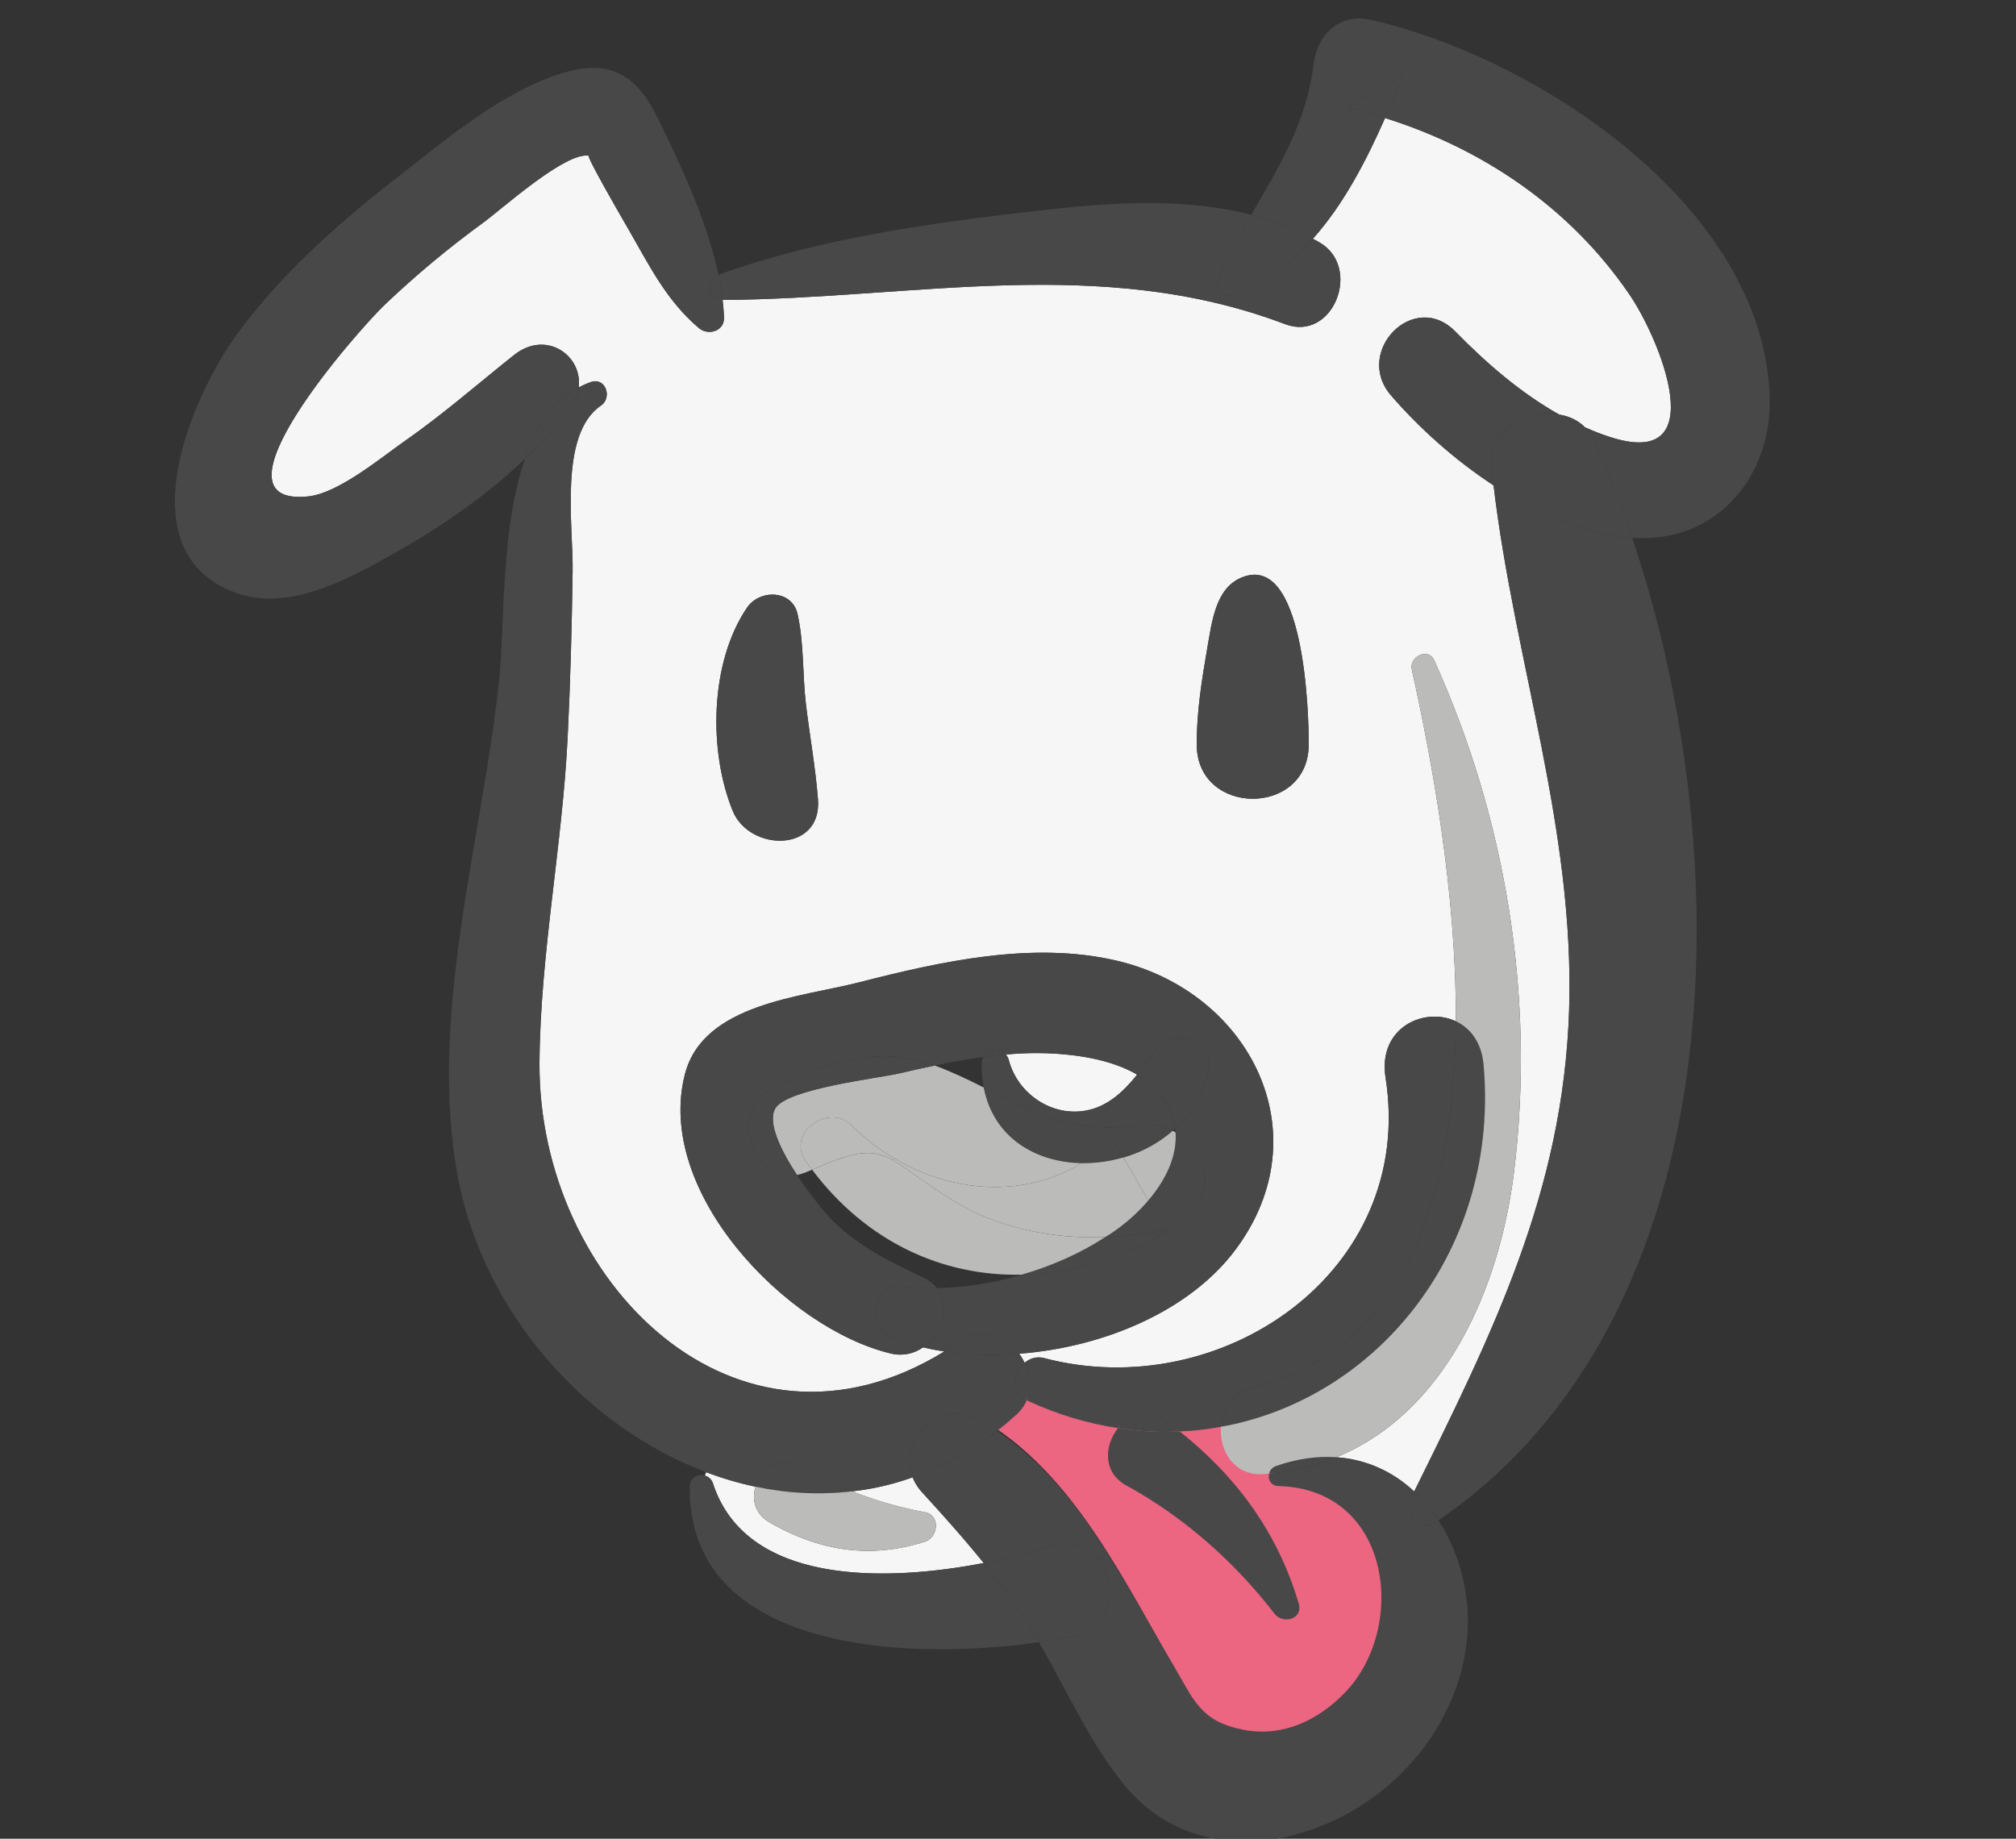 <svg xmlns="http://www.w3.org/2000/svg" viewBox="0 0 126.53 115.43"><rect x="0" y="0" width="126.53" height="115.43" fill="#333333" stroke="none"/><switch><g><path fill="#EC6581" d="M80.09 92.42c-.1.37.1.82.6.83 7.33.19 8.36 9.25 4.31 13.49-1.75 1.84-4.06 2.92-6.57 2.44-2.82-.54-3.21-1.94-4.64-4.37-3.11-5.31-6.08-11.63-11.31-15.16.41-.33.84-.68 1.25-1.05.31-.28.54-.6.68-.94 4.29 1.99 8.61 2.46 12.56 1.74-.1 1.55.87 3.2 2.74 3.07.13-.01.25-.04.38-.05z"/><path fill="#F6F6F6" d="M47.42 93.33c-.25.79-.05 1.7.87 2.23 3.11 1.81 6.31 2.32 9.76 1.22.84-.27.99-1.67 0-1.85-1.52-.28-3.08-.72-4.57-1.31 1.28-.14 2.55-.43 3.8-.88.13.33.33.66.61.96 1.35 1.48 2.64 2.92 3.85 4.42-6.37 1.23-14.93 1.32-16.99-4.99a.75.75 0 00-.51-.5l.08-.21c1.01.38 2.05.69 3.1.91zM71.37 67.46c-.84 1.06-1.85 2-3.18 2.25-2.18.42-4.32-1.06-4.87-3.15a.88.88 0 00-.19-.36c.87-.08 1.73-.11 2.6-.08 1.75.07 3.96.36 5.64 1.34z"/><path fill="#F6F6F6" d="M37.72 25.46c.72-.49.3-1.79-.62-1.48-.27.09-.53.21-.78.34.25-2-2.04-3.64-4.06-2.03-2.25 1.79-4.43 3.7-6.79 5.35-1.53 1.07-4.21 3.31-6.1 3.52-6.69.72 3.02-10.36 4.82-12.07 1.94-1.84 3.99-3.55 6.15-5.12 1.16-.85 5.18-4.47 6.62-4.19-.2-.04 1.9 3.61 2.47 4.59 1.34 2.32 2.39 4.49 4.44 6.23.57.48 1.59.2 1.57-.65-.01-.37-.04-.74-.09-1.12 12.04-.08 23.71-2.88 35.31 1.52 3.02 1.14 4.85-3.57 2.16-5.13-.14-.08-.28-.16-.42-.23 1.93-2.16 3.35-4.9 4.53-7.58 6.16 1.93 11.62 5.64 15.32 11.05 1.98 2.89 5.28 11.08-1.21 8.97-.54-.17-1.06-.38-1.57-.61-.43-.44-1-.7-1.6-.79-2.44-1.37-4.58-3.23-6.53-5.22-2.6-2.65-6.41 1.28-4.03 4.02 1.72 1.99 3.95 4.02 6.43 5.64 1.32 11.11 5.11 21.59 4.74 32.99-.38 11.38-4.82 20.25-9.72 30.17-1.35-1.26-3.02-2.02-4.89-2.15 6.84-2.8 10.26-10.58 11.16-17.96 1.33-10.89-.5-22.11-5.02-32.08-.38-.82-1.58-.21-1.4.59 1.24 5.59 2.81 13.99 2.76 22.08-1.99-.93-4.9.41-4.41 3.53 1.93 12.22-10.35 20.53-21.41 17.62-.48-.13-.91.01-1.24.29-.1-.2-.21-.39-.34-.57 5.28-.4 10.7-2.67 13.58-6.54 5.43-7.29.9-16.14-7.41-18.12-5.3-1.26-11.07.03-16.23 1.35-3.63.93-9.74 1.33-10.91 5.72-1.96 7.4 6.36 16.02 12.92 17.58.76.18 1.46 0 2.02-.39.43.11.88.19 1.33.26-13.07 8.04-25.51-4.43-25.41-18.14.05-6.83 1.44-13.64 1.77-20.47.17-3.46.26-6.91.31-10.36.05-2.78-.89-8.61 1.78-10.41zm44.42 21.29c.01-2.06-.29-12.18-4.25-10.48-1.6.68-1.83 2.79-2.1 4.31-.35 2.02-.69 4.12-.68 6.17.02 4.52 7.01 4.53 7.03 0zm-36.15 4.16c1.06 2.57 5.6 2.63 5.35-.72-.16-2.04-.52-3.99-.76-6.01-.22-1.87-.11-3.77-.52-5.62-.34-1.56-2.39-1.57-3.17-.42-2.35 3.45-2.43 9.03-.9 12.77z"/><path fill="#494848" d="M102.44 33.76c6.82 20.2 6.41 48.99-12.16 61.68-.43-.69-.95-1.3-1.52-1.81 4.9-9.92 9.34-18.79 9.72-30.17.37-11.4-3.42-21.88-4.74-32.99 2.7 1.78 5.7 3.07 8.67 3.29h.03z"/><path fill="#494848" d="M102.44 33.76h-.03c-2.97-.22-5.97-1.51-8.67-3.29-.05-.36-.09-.72-.13-1.08-.24-2.31 2.24-3.71 4.26-3.36.52.29 1.05.56 1.6.79.23.22.42.5.57.82.87 1.92 1.68 3.97 2.4 6.12z"/><path fill="#494848" d="M99.47 26.82c-.55-.23-1.08-.5-1.6-.79.6.09 1.17.35 1.6.79zM97.87 26.03c-2.02-.35-4.5 1.05-4.26 3.36.04.36.08.72.13 1.08-2.48-1.62-4.71-3.65-6.43-5.64-2.38-2.74 1.43-6.67 4.03-4.02 1.95 1.99 4.09 3.85 6.53 5.22zM93.11 66.81c1.04 11.51-6.55 20.97-16.48 22.76.07-1.08.69-2.11 1.92-2.42 9.93-2.48 12.75-12.48 12.82-23.04.9.42 1.61 1.31 1.74 2.7zM69.51 97.53c1.45 2.27 2.73 4.65 4.04 6.86 1.39 2.34 1.77 3.67 4.5 4.2 2.43.47 4.66-.57 6.37-2.34 3.93-4.08 2.93-12.78-4.18-12.96-.48-.01-.69-.43-.58-.79 1.53-.13 2.93-.49 4.21-1.02 1.87.13 3.54.89 4.89 2.15-.06.12-.12.25-.18.37-.46.94.54 2.23 1.55 1.55.05-.03.1-.07.15-.11.66 1.01 1.17 2.19 1.5 3.49 1.34 5.34-1.32 10.86-5.68 13.96-4.79 3.42-11.5 4.06-15.5-.8-2.21-2.67-3.65-6.02-5.4-9 .86-.12 1.66-.26 2.38-.42 2.39-.52 2.53-3.25 1.33-4.76l.6-.38z"/><path fill="#494848" d="M90.13 95.55c-1.01.68-2.01-.61-1.55-1.55.06-.12.12-.25.18-.37.57.51 1.09 1.12 1.52 1.81-.05.04-.1.08-.15.11zM84.54 6.75c1.17-.67 2.34-1.33 3.51-1.99-.35.86-.72 1.75-1.12 2.65-.78-.25-1.58-.47-2.39-.66z"/><path fill="#494848" d="M84.54 6.75c.81.19 1.61.41 2.39.66-1.18 2.68-2.6 5.42-4.53 7.58-1.24-.67-2.54-1.16-3.87-1.5 1.71-2.96 3.48-5.81 3.92-9.49.23-1.87 1.64-3.19 3.61-2.75 10.37 2.37 24.61 11.65 25.01 23.65.16 5.11-3.43 9.24-8.63 8.86-.72-2.15-1.53-4.2-2.4-6.12-.15-.32-.34-.6-.57-.82.51.23 1.03.44 1.57.61 6.49 2.11 3.19-6.08 1.21-8.97-3.7-5.41-9.16-9.12-15.32-11.05.4-.9.77-1.79 1.12-2.65-1.17.66-2.34 1.32-3.51 1.99zM80.07 92.04c1.33-.47 2.6-.64 3.8-.56-1.28.53-2.68.89-4.21 1.02.04-.2.18-.37.41-.46zM77.89 36.27c3.96-1.7 4.26 8.42 4.25 10.48-.02 4.53-7.01 4.52-7.03 0-.01-2.05.33-4.15.68-6.17.27-1.52.5-3.63 2.1-4.31zM79.99 101.3c-2.5-3.25-5.7-6.08-9.3-8.05-1.51-.83-1.37-2.53-.52-3.6 1.31.21 2.6.28 3.87.21 3.57 2.84 6.15 6.34 7.47 10.8.29.99-.99 1.33-1.52.64z"/><path fill="#BBBBBA" d="M80.07 92.04c-.23.09-.37.26-.41.46-.12.02-.25.03-.38.04-1.82.12-2.77-1.47-2.65-2.97 9.93-1.79 17.52-11.25 16.48-22.76-.13-1.39-.84-2.28-1.74-2.7.05-8.09-1.52-16.49-2.76-22.08-.18-.8 1.02-1.41 1.4-.59 4.52 9.97 6.35 21.19 5.02 32.08-.9 7.38-4.32 15.16-11.16 17.96-1.2-.08-2.47.09-3.8.56z"/><path fill="#494848" d="M82.4 14.99c-1.38 1.55-3.03 2.8-5.03 3.53-.7.25-1.09-.59-.86-1.13.59-1.37 1.3-2.64 2.02-3.9 1.33.34 2.63.83 3.87 1.5zM72.48 65.98c1.17-1.65 3.83-.67 3.32 1.4a6.858 6.858 0 01-2.05 3.47 3.29 3.29 0 00-.14-.68c-.38-1.24-1.21-2.1-2.24-2.71.41-.49.77-1 1.11-1.48zM73.78 71.08c2.08 1.15 2.76 4.13.19 5.78-.25.16-.5.32-.75.46l-.07-.11c-.36-.62-.72-1.23-1.08-1.85 1.05-1.23 1.82-2.73 1.71-4.28zM74.04 89.86c-1.27.07-2.56 0-3.87-.21.68-.87 1.82-1.31 2.92-.51.32.24.64.48.95.72z"/><path fill="#BBBBBA" d="M73.78 71.08c.11 1.55-.66 3.05-1.71 4.28-.52-.9-1.04-1.8-1.57-2.7a8.16 8.16 0 003.09-1.67c.07.02.13.06.19.09z"/><path fill="#494848" d="M73.15 77.21l.07.11c-2.93 1.74-6.06 2.65-9.1 2.7 1.88-.54 3.68-1.34 5.25-2.36 1.26-.04 2.52-.2 3.78-.45z"/><path fill="#494848" d="M72.07 75.36c.36.62.72 1.23 1.08 1.85-1.26.25-2.52.41-3.78.45.21-.12.41-.26.61-.4.7-.49 1.45-1.14 2.09-1.9zM65.55 85.26c11.06 2.91 23.34-5.4 21.41-17.62-.49-3.12 2.42-4.46 4.41-3.53-.07 10.56-2.89 20.56-12.82 23.04-1.23.31-1.85 1.34-1.92 2.42-.85.16-1.71.26-2.59.29-.31-.24-.63-.48-.95-.72-1.1-.8-2.24-.36-2.92.51-1.89-.28-3.81-.85-5.73-1.74.33-.76.24-1.62-.13-2.36.33-.28.76-.42 1.24-.29zM69.84 71.52l.66 1.14c-.85.25-1.74.37-2.6.36.68-.41 1.33-.91 1.94-1.5z"/><path fill="#494848" d="M61.74 68.27c3 1.48 5.6 2.95 9.6 2.38.84-.12 1.61.02 2.25.34a8.16 8.16 0 01-3.09 1.67l-.66-1.14c-.61.59-1.26 1.09-1.94 1.5-2.87-.05-5.54-1.57-6.16-4.75zM62.57 89.83c2.88 1.92 5.06 4.71 6.94 7.7l-.6.38c-.64-.79-1.64-1.25-2.88-.86-1.19.37-2.67.76-4.29 1.07-1.21-1.5-2.5-2.94-3.85-4.42-.28-.3-.48-.63-.61-.96 1.82-.63 3.59-1.59 5.29-2.91z"/><path fill="#494848" d="M66.03 97.05c1.24-.39 2.24.07 2.88.86 1.2 1.51 1.06 4.24-1.33 4.76-.72.16-1.52.3-2.38.42 0-.01-.01-.01-.01-.02a41.803 41.803 0 00-3.45-4.95c1.62-.31 3.1-.7 4.29-1.07zM64.31 85.55c.37.74.46 1.6.13 2.36h-.01c-1.06-.49-.85-1.75-.12-2.36zM63.97 84.98c-1.61.13-3.2.09-4.7-.14.32-.2.64-.41.96-.63 1.38-.96 2.89-.35 3.74.77z"/><path fill="#494848" d="M37.1 23.98c.92-.31 1.34.99.62 1.48-2.67 1.8-1.73 7.63-1.78 10.41-.05 3.45-.14 6.9-.31 10.36-.33 6.83-1.72 13.64-1.77 20.47-.1 13.71 12.34 26.18 25.41 18.14 1.5.23 3.09.27 4.7.14.13.18.24.37.34.57-.73.61-.94 1.87.12 2.36h.01c-.14.33-.36.64-.66.91-.4.36-.8.7-1.21 1.01-.37-.26-.75-.49-1.15-.71-2.57-1.41-5.06 1.29-4.14 3.62-1.25.45-2.52.74-3.8.88-1.11-.43-2.18-.94-3.16-1.53-1.31-.79-2.56.11-2.9 1.24-1.05-.22-2.09-.53-3.1-.91C36.74 89.56 30.38 82.41 28.76 74c-1.96-10.22 1.56-21.36 2.59-31.54.32-3.24.08-9.29 1.6-13.66v-.01c.99-.94 1.92-1.96 2.77-3.05.36-.47.55-.95.6-1.42.25-.13.51-.25.78-.34zM73.59 70.99c-.64-.32-1.41-.46-2.25-.34-4 .57-6.6-.9-9.6-2.38-.09-.46-.13-.95-.13-1.48 0-.17.05-.32.13-.44.46-.06.92-.12 1.39-.15.08.09.15.21.19.36.55 2.09 2.69 3.57 4.87 3.15 1.33-.25 2.34-1.19 3.18-2.25 1.03.61 1.86 1.47 2.24 2.71.07.23.12.45.14.68-.05.05-.1.1-.16.14z"/><path fill="#494848" d="M61.74 66.35c.28-.47 1.01-.55 1.39-.15-.47.03-.93.09-1.39.15zM61.42 89.12c.4.22.78.45 1.15.71-1.7 1.32-3.47 2.28-5.29 2.91-.92-2.33 1.57-5.03 4.14-3.62z"/><path fill="#494848" d="M75.8 67.38c.51-2.07-2.15-3.05-3.32-1.4-.34.48-.7.99-1.11 1.48-1.68-.98-3.89-1.27-5.64-1.34-.87-.03-1.73 0-2.6.08-.38-.4-1.11-.32-1.39.15-1.03.14-2.06.32-3.07.54-.02-.01-.03-.01-.05-.02-3.57-1.32-7.01-.1-10.26 1.52-2.66 1.34-1.04 5.85 1.66 5.37.85 1.29 1.82 2.45 2.22 2.85 1.64 1.64 3.62 2.6 5.69 3.58.38.18.66.41.87.67-.74.02-1.47-.01-2.19-.08-1.99-.21-2.08 2.67-.44 3.28.57.21 1.16.38 1.77.52-.56.39-1.26.57-2.02.39C49.36 83.41 41.04 74.79 43 67.39c1.17-4.39 7.28-4.79 10.91-5.72 5.16-1.32 10.93-2.61 16.23-1.35 8.31 1.98 12.84 10.83 7.41 18.12-2.88 3.87-8.3 6.14-13.58 6.54-.85-1.12-2.36-1.73-3.74-.77-.32.22-.64.43-.96.63-.45-.07-.9-.15-1.33-.26 1.21-.82 1.79-2.57.86-3.72 1.77-.03 3.58-.32 5.32-.84 3.04-.05 6.17-.96 9.1-2.7.25-.14.5-.3.75-.46 2.57-1.65 1.89-4.63-.19-5.78-.01-.08-.01-.15-.03-.23.97-.89 1.71-2.06 2.05-3.47z"/><path fill="#BBBBBA" d="M56.11 72.71c3.64 2.17 8.13 2.52 11.79.31.86.01 1.75-.11 2.6-.36.53.9 1.05 1.8 1.57 2.7-.64.76-1.39 1.41-2.09 1.9-.2.14-.4.28-.61.4-2.47.09-4.91-.25-7.28-1.16-1.67-.64-2.97-1.57-4.41-2.56-.64-.45-1.15-.83-1.64-1.11l.07-.12z"/><path fill="#494848" d="M58.8 80.86c.93 1.15.35 2.9-.86 3.72-.61-.14-1.2-.31-1.77-.52-1.64-.61-1.55-3.49.44-3.28.72.07 1.45.1 2.19.08z"/><path fill="#BBBBBA" d="M62.09 76.5c2.37.91 4.81 1.25 7.28 1.16-1.57 1.02-3.37 1.82-5.25 2.36-4.97.11-9.74-2.06-13.15-6.59.7-.3 1.4-.6 2.12-.82 1.35-.4 2.14-.24 2.95.22.49.28 1 .66 1.64 1.11 1.44.99 2.74 1.92 4.41 2.56z"/><path fill="#BBBBBA" d="M53.45 70.65c.81.81 1.7 1.5 2.66 2.06l-.07.12c-.81-.46-1.6-.62-2.95-.22-.72.22-1.42.52-2.12.82a7.13 7.13 0 01-.41-.55c-1.22-1.76 1.46-3.66 2.89-2.23z"/><path fill="#494848" d="M53.48 93.62c-2.03.24-4.07.13-6.06-.29.34-1.13 1.59-2.03 2.9-1.24.98.59 2.05 1.1 3.16 1.53zM51.34 50.19c.25 3.35-4.29 3.29-5.35.72-1.53-3.74-1.45-9.32.9-12.77.78-1.15 2.83-1.14 3.17.42.41 1.85.3 3.75.52 5.62.24 2.02.6 3.97.76 6.01z"/><path fill="#BBBBBA" d="M50.02 73.76c-1.02-1.55-1.87-3.31-1.36-4.18.73-1.24 6.46-1.89 7.79-2.2.73-.17 1.47-.34 2.22-.49 1.1.41 2.11.89 3.07 1.38.62 3.18 3.29 4.7 6.16 4.75-3.66 2.21-8.15 1.86-11.79-.31-.96-.56-1.85-1.25-2.66-2.06-1.43-1.43-4.11.47-2.89 2.23.13.19.26.37.41.55-.14.06-.27.11-.41.17-.19.07-.37.13-.54.16zM58.05 96.78c-3.45 1.1-6.65.59-9.76-1.22-.92-.53-1.12-1.44-.87-2.23 1.99.42 4.03.53 6.06.29 1.49.59 3.05 1.03 4.57 1.31.99.18.84 1.58 0 1.85z"/><path fill="#494848" d="M50.02 73.76c-2.7.48-4.32-4.03-1.66-5.37 3.25-1.62 6.69-2.84 10.26-1.52.02.01.03.01.05.02-.75.15-1.49.32-2.22.49-1.33.31-7.06.96-7.79 2.2-.51.87.34 2.63 1.36 4.18zM80.66 20.35c-11.6-4.4-23.27-1.6-35.31-1.52-.05-.52-.14-1.05-.26-1.58.01 0 .02-.01.03-.01 6.35-2.29 13.39-3.26 20.09-4.02 4.37-.5 9.04-.85 13.32.27-.72 1.26-1.43 2.53-2.02 3.9-.23.54.16 1.38.86 1.13 2-.73 3.65-1.98 5.03-3.53.14.07.28.15.42.23 2.69 1.56.86 6.27-2.16 5.13z"/><path fill="#494848" d="M45.35 18.83h-.02c-.95 0-1.04-1.25-.24-1.58.12.53.21 1.06.26 1.58zM44.75 93.13c2.06 6.31 10.62 6.22 16.99 4.99 1.24 1.54 2.39 3.16 3.45 4.95 0 .01.01.01.01.02-8.25 1.2-22.02.6-21.91-9.76.01-.58.53-.82.95-.7.23.07.42.23.51.5z"/><path fill="#494848" d="M43.87 20.6c-2.05-1.74-3.1-3.91-4.44-6.23-.57-.98-2.67-4.63-2.47-4.59-1.44-.28-5.46 3.34-6.62 4.19a61.357 61.357 0 00-6.15 5.12c-1.8 1.71-11.51 12.79-4.82 12.07 1.89-.21 4.57-2.45 6.1-3.52 2.36-1.65 4.54-3.56 6.79-5.35 2.02-1.61 4.31.03 4.06 2.03-1.63.86-2.68 2.49-3.37 4.47v.01c-2.45 2.34-5.28 4.29-8.24 5.95-2.79 1.57-6.54 3.66-9.86 2.48-7.03-2.5-2.9-12.23.03-16.25 2.75-3.77 6.34-6.95 10-9.8 3.07-2.4 6.77-5.53 10.56-6.63 2.89-.84 4.52.22 5.78 2.74 1.44 2.92 3.15 6.54 3.87 9.96-.8.33-.71 1.58.24 1.58h.02c.05.38.08.75.09 1.12.02.85-1 1.13-1.57.65z"/><path fill="#494848" d="M36.32 24.32c-.05.47-.24.95-.6 1.42a27.71 27.71 0 01-2.77 3.05c.69-1.98 1.74-3.61 3.37-4.47z"/></g></switch></svg>